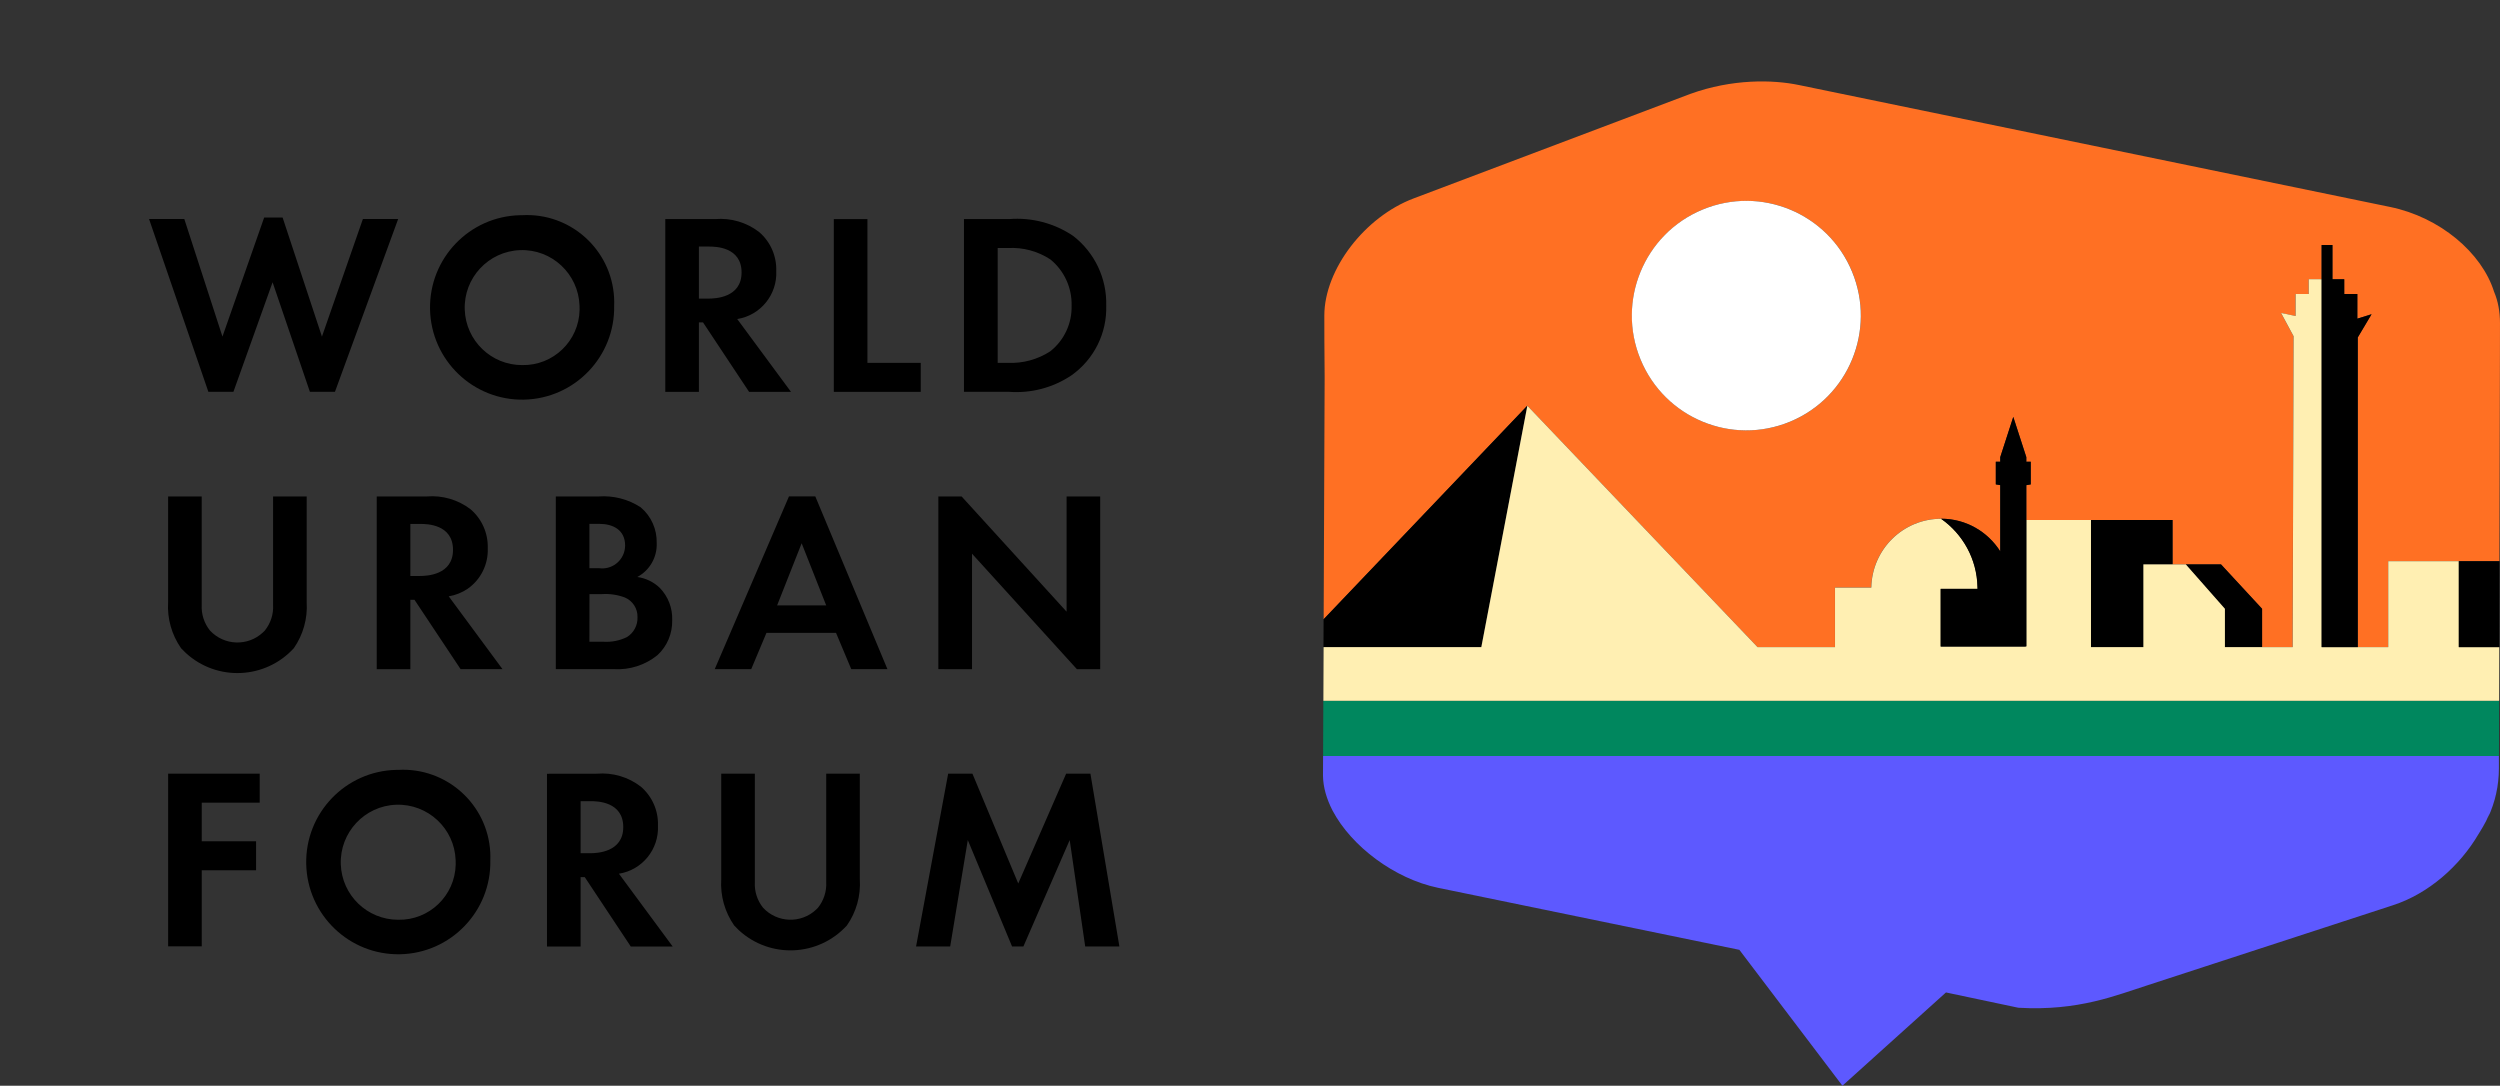 <svg width="175" height="76" viewBox="0 0 175 76" fill="none" xmlns="http://www.w3.org/2000/svg">
<rect x="0" y="0" width="175" height="76" fill="#333333" stroke="none"/>
<path d="M16.34 27.425H14.585L10.434 15.332H12.902L15.572 23.562L18.492 15.225H19.782L22.536 23.562L25.402 15.332H27.871L23.447 27.425H21.692L19.081 19.758L16.34 27.425Z" fill="black"/>
<path d="M42.991 21.39C43.063 24.953 40.237 27.903 36.674 27.975C33.121 28.046 30.174 25.216 30.103 21.649C30.032 18.086 32.857 15.135 36.42 15.064C36.465 15.064 36.509 15.064 36.549 15.064C39.92 14.876 42.804 17.465 42.987 20.84C42.996 21.023 43 21.206 42.991 21.39ZM40.567 21.39C40.487 19.168 38.625 17.429 36.407 17.509C34.188 17.59 32.451 19.454 32.532 21.676C32.607 23.844 34.384 25.561 36.549 25.556C38.728 25.601 40.527 23.871 40.572 21.689C40.576 21.595 40.572 21.492 40.567 21.39Z" fill="black"/>
<path d="M50.061 15.336C51.164 15.243 52.262 15.565 53.142 16.244C53.932 16.924 54.369 17.921 54.338 18.962C54.419 20.621 53.24 22.074 51.606 22.333L55.369 27.43H52.436L49.213 22.57H48.923V27.43H46.57V15.336H50.061ZM48.923 20.902H49.593C50.044 20.902 51.91 20.849 51.91 19.074C51.91 17.277 50.066 17.259 49.628 17.259H48.923V20.902Z" fill="black"/>
<path d="M60.72 15.337V25.4H64.452V27.43H58.367V15.337H60.72Z" fill="black"/>
<path d="M70.633 15.336C72.218 15.207 73.802 15.623 75.119 16.512C76.624 17.675 77.486 19.485 77.436 21.39C77.494 23.321 76.584 25.149 75.012 26.267C73.713 27.143 72.155 27.55 70.593 27.425H67.477V15.336H70.633ZM69.834 25.4H70.557C71.597 25.445 72.628 25.167 73.508 24.599C74.49 23.831 75.048 22.637 75.012 21.39C75.043 20.142 74.494 18.949 73.53 18.162C72.651 17.585 71.611 17.303 70.561 17.362H69.838V25.4H69.834V25.4Z" fill="black"/>
<path d="M14.12 34.752V42.348C14.085 42.996 14.294 43.636 14.701 44.141C15.692 45.2 17.352 45.258 18.41 44.266C18.455 44.226 18.495 44.185 18.535 44.141C18.946 43.636 19.151 42.996 19.116 42.348V34.752H21.468V42.147C21.54 43.296 21.223 44.431 20.567 45.375C18.571 47.556 15.187 47.708 13.009 45.71C12.893 45.603 12.781 45.491 12.674 45.375C12.018 44.431 11.696 43.296 11.768 42.147V34.752H14.12Z" fill="black"/>
<path d="M29.867 34.752C30.969 34.658 32.068 34.98 32.947 35.655C33.737 36.335 34.175 37.336 34.143 38.373C34.188 39.5 33.657 40.573 32.733 41.217C32.335 41.485 31.884 41.664 31.411 41.744L35.175 46.841H32.242L29.014 41.986H28.724V46.845H26.371V34.752H29.867ZM28.724 40.318H29.393C29.844 40.318 31.71 40.265 31.71 38.49C31.71 36.693 29.867 36.675 29.429 36.675H28.724V40.318Z" fill="black"/>
<path d="M41.897 34.752C42.938 34.676 43.973 34.94 44.848 35.512C45.585 36.129 45.995 37.054 45.969 38.016C46.009 39.004 45.478 39.925 44.612 40.389C45.201 40.47 45.755 40.738 46.183 41.15C46.772 41.753 47.085 42.571 47.054 43.416C47.076 44.342 46.701 45.236 46.022 45.861C45.161 46.559 44.071 46.908 42.964 46.84H38.906V34.752H41.897ZM41.259 39.773H41.929C42.804 39.898 43.616 39.29 43.741 38.413C43.75 38.342 43.759 38.27 43.759 38.194C43.759 37.09 42.911 36.67 41.946 36.67H41.259V39.773ZM41.259 44.923H42.272C42.83 44.954 43.384 44.842 43.884 44.596C44.366 44.301 44.647 43.765 44.625 43.202C44.643 42.602 44.29 42.057 43.741 41.825C43.228 41.632 42.674 41.552 42.13 41.588H41.263L41.259 44.923Z" fill="black"/>
<path d="M58.522 44.301H53.652L52.585 46.841H50.031L55.228 34.748H57.071L62.12 46.841H59.589L58.522 44.301ZM57.835 42.379L56.116 38.029L54.397 42.379H57.835Z" fill="black"/>
<path d="M65.684 46.841V34.752H67.313L74.661 42.817V34.752H77.014V46.845H75.385L68.041 38.758V46.845L65.684 46.841Z" fill="black"/>
<path d="M18.18 56.189H14.122V58.889H17.926V60.919H14.122V66.243H11.77V54.155H18.18C18.18 54.155 18.18 56.189 18.18 56.189Z" fill="black"/>
<path d="M34.323 60.217C34.395 63.78 31.564 66.726 28.006 66.798C24.448 66.869 21.506 64.035 21.435 60.472C21.363 56.909 24.194 53.962 27.752 53.891C27.797 53.891 27.837 53.891 27.881 53.891C31.252 53.708 34.136 56.292 34.319 59.667C34.328 59.85 34.328 60.034 34.323 60.217ZM31.895 60.217C31.819 57.995 29.953 56.256 27.734 56.332C25.515 56.408 23.779 58.277 23.855 60.498C23.93 62.667 25.707 64.383 27.872 64.383C30.051 64.428 31.85 62.698 31.899 60.516C31.904 60.418 31.899 60.32 31.895 60.217Z" fill="black"/>
<path d="M41.78 54.159C42.883 54.065 43.981 54.387 44.861 55.067C45.651 55.746 46.093 56.748 46.057 57.789C46.137 59.448 44.959 60.901 43.325 61.16L47.088 66.257H44.155L40.932 61.397H40.642V66.257H38.289V54.164L41.78 54.159ZM40.642 59.725H41.311C41.762 59.725 43.628 59.672 43.628 57.897C43.628 56.104 41.785 56.082 41.347 56.082H40.642V59.725V59.725Z" fill="black"/>
<path d="M52.839 54.159V61.755C52.803 62.403 53.013 63.042 53.419 63.547C54.41 64.607 56.071 64.665 57.129 63.672C57.174 63.632 57.214 63.592 57.254 63.547C57.66 63.042 57.87 62.403 57.835 61.755V54.159H60.187V61.558C60.259 62.707 59.942 63.842 59.281 64.785C57.285 66.967 53.906 67.119 51.727 65.121C51.611 65.013 51.5 64.902 51.393 64.785C50.736 63.842 50.415 62.707 50.486 61.558V54.159C50.486 54.159 52.839 54.159 52.839 54.159Z" fill="black"/>
<path d="M66.371 54.159H68.071L71.277 61.844L74.629 54.159H76.33L78.357 66.252H75.964L74.879 58.804L71.638 66.252H70.844L67.746 58.804L66.513 66.252H64.125L66.371 54.159Z" fill="black"/>
<path d="M135.891 36.328C137.39 37.386 138.381 39.118 138.422 41.088C138.379 39.12 137.39 37.386 135.891 36.328Z" fill="#FF7023"/>
<path d="M98.963 13.886C95.528 15.176 92.714 18.86 92.703 22.072C92.703 22.072 92.703 25.227 92.725 26.39L92.656 43.349L106.912 28.399L123.026 45.297H128.447V41.129H130.987C131.035 38.46 133.208 36.31 135.882 36.31C135.885 36.31 135.89 36.31 135.893 36.31C137.629 36.313 139.153 37.225 140.02 38.596V33.959L139.709 33.907V32.32H140.02V31.999L140.932 29.182L141.845 31.999V32.32H142.155V33.907L141.845 33.962V36.401H152.078V39.508H153.001H155.469L158.345 42.616V45.298H160.483L160.546 23.534L159.671 21.908L160.687 22.121V20.582H161.605V19.547H162.411L162.512 19.556V17.153H163.267V19.547H164.095V20.582H165.012V22.306L166.008 21.995L165.04 23.621V45.298H167.172V39.284H174.958L174.995 24.759L174.999 22.627C174.999 21.809 174.861 21.084 174.597 20.45C174.586 20.439 174.586 20.427 174.586 20.427C173.735 17.698 170.795 15.2 167.302 14.486L125.922 5.952C124.096 5.572 121.267 5.509 118.316 6.575L98.959 13.887L98.963 13.886ZM130.258 22.093C130.258 26.53 126.67 30.125 122.246 30.125C117.821 30.125 114.233 26.529 114.233 22.093C114.233 17.658 117.821 14.062 122.246 14.062C126.67 14.062 130.258 17.658 130.258 22.093Z" fill="#FF7023"/>
<path d="M125.309 29.514C129.397 27.816 131.339 23.118 129.645 19.02C127.952 14.921 123.265 12.975 119.176 14.673C115.088 16.37 113.146 21.069 114.84 25.167C116.533 29.265 121.22 31.211 125.309 29.514Z" fill="white"/>
<path d="M106.908 28.401L92.651 43.35L92.644 45.298H103.685L106.908 28.401Z" fill="black"/>
<path d="M92.617 52.92H174.927L174.936 49.056H92.633L92.617 52.92Z" fill="#00875E"/>
<path d="M92.609 54.304C92.621 55.111 92.862 55.928 93.275 56.733C94.597 59.245 97.618 61.512 100.662 62.146L121.755 66.488L128.969 76L136.218 69.471L141.284 70.542C145.524 70.792 148.187 69.644 150.372 68.954L167.501 63.368C169.971 62.573 172.177 60.64 173.498 58.382C173.509 58.37 173.612 58.198 173.612 58.198C173.659 58.128 173.945 57.645 174.014 57.495C174.026 57.483 174.026 57.472 174.037 57.449C174.117 57.288 174.187 57.127 174.256 56.966C174.233 57.046 174.198 57.127 174.164 57.219C174.658 56.17 174.922 54.996 174.922 53.798V52.921H92.616L92.609 54.304Z" fill="#5D59FF"/>
<path d="M158.347 45.298V42.616L155.472 39.508H153.004L155.742 42.616V45.298H158.347Z" fill="black"/>
<path d="M146.363 45.298V36.4H152.077V39.508H150.033V45.298H146.363Z" fill="black"/>
<path d="M172.117 45.298V39.284H167.176V45.298H162.517V19.556L162.415 19.546H161.609V20.582H160.692V22.12L159.675 21.907L160.55 23.533L160.488 45.298H155.743V42.616L153.006 39.508H152.082H150.039V45.298H146.369V36.402H141.849V45.246H141.794V45.256H135.852V41.221H138.435C138.435 41.176 138.432 41.132 138.43 41.089C138.387 39.121 137.397 37.387 135.898 36.329V36.313C135.898 36.313 135.89 36.313 135.886 36.313C133.212 36.313 131.04 38.463 130.992 41.132H128.451V45.3H123.03L106.916 28.402L103.694 45.3H92.653L92.637 49.058H174.94L174.949 45.3H172.121L172.117 45.298Z" fill="#FFEFB2"/>
<path d="M172.117 45.298H174.945L174.961 39.283H172.117V45.298Z" fill="black"/>
<path d="M138.421 41.087C138.421 41.133 138.426 41.176 138.426 41.22H135.844V45.255H141.786V45.245H141.84V33.962L142.151 33.907V32.32H141.84V31.999L140.928 29.182L140.016 31.999V32.32H139.705V33.907L140.016 33.959V38.596C139.15 37.226 137.627 36.315 135.889 36.31V36.326C137.388 37.384 138.38 39.117 138.421 41.086V41.087Z" fill="black"/>
<path d="M165.019 22.306L165.016 20.582V22.306H165.019Z" fill="#FFDC93"/>
<path d="M165.044 45.298V23.621L166.011 21.995L165.018 22.306H165.015V20.582H164.098V19.547H163.272V17.152H162.516V19.556V45.298H165.044Z" fill="black"/>
<path d="M156.69 44.631C157.001 44.631 157.001 44.147 156.69 44.147C156.379 44.147 156.379 44.631 156.69 44.631Z" fill="black"/>
</svg>
